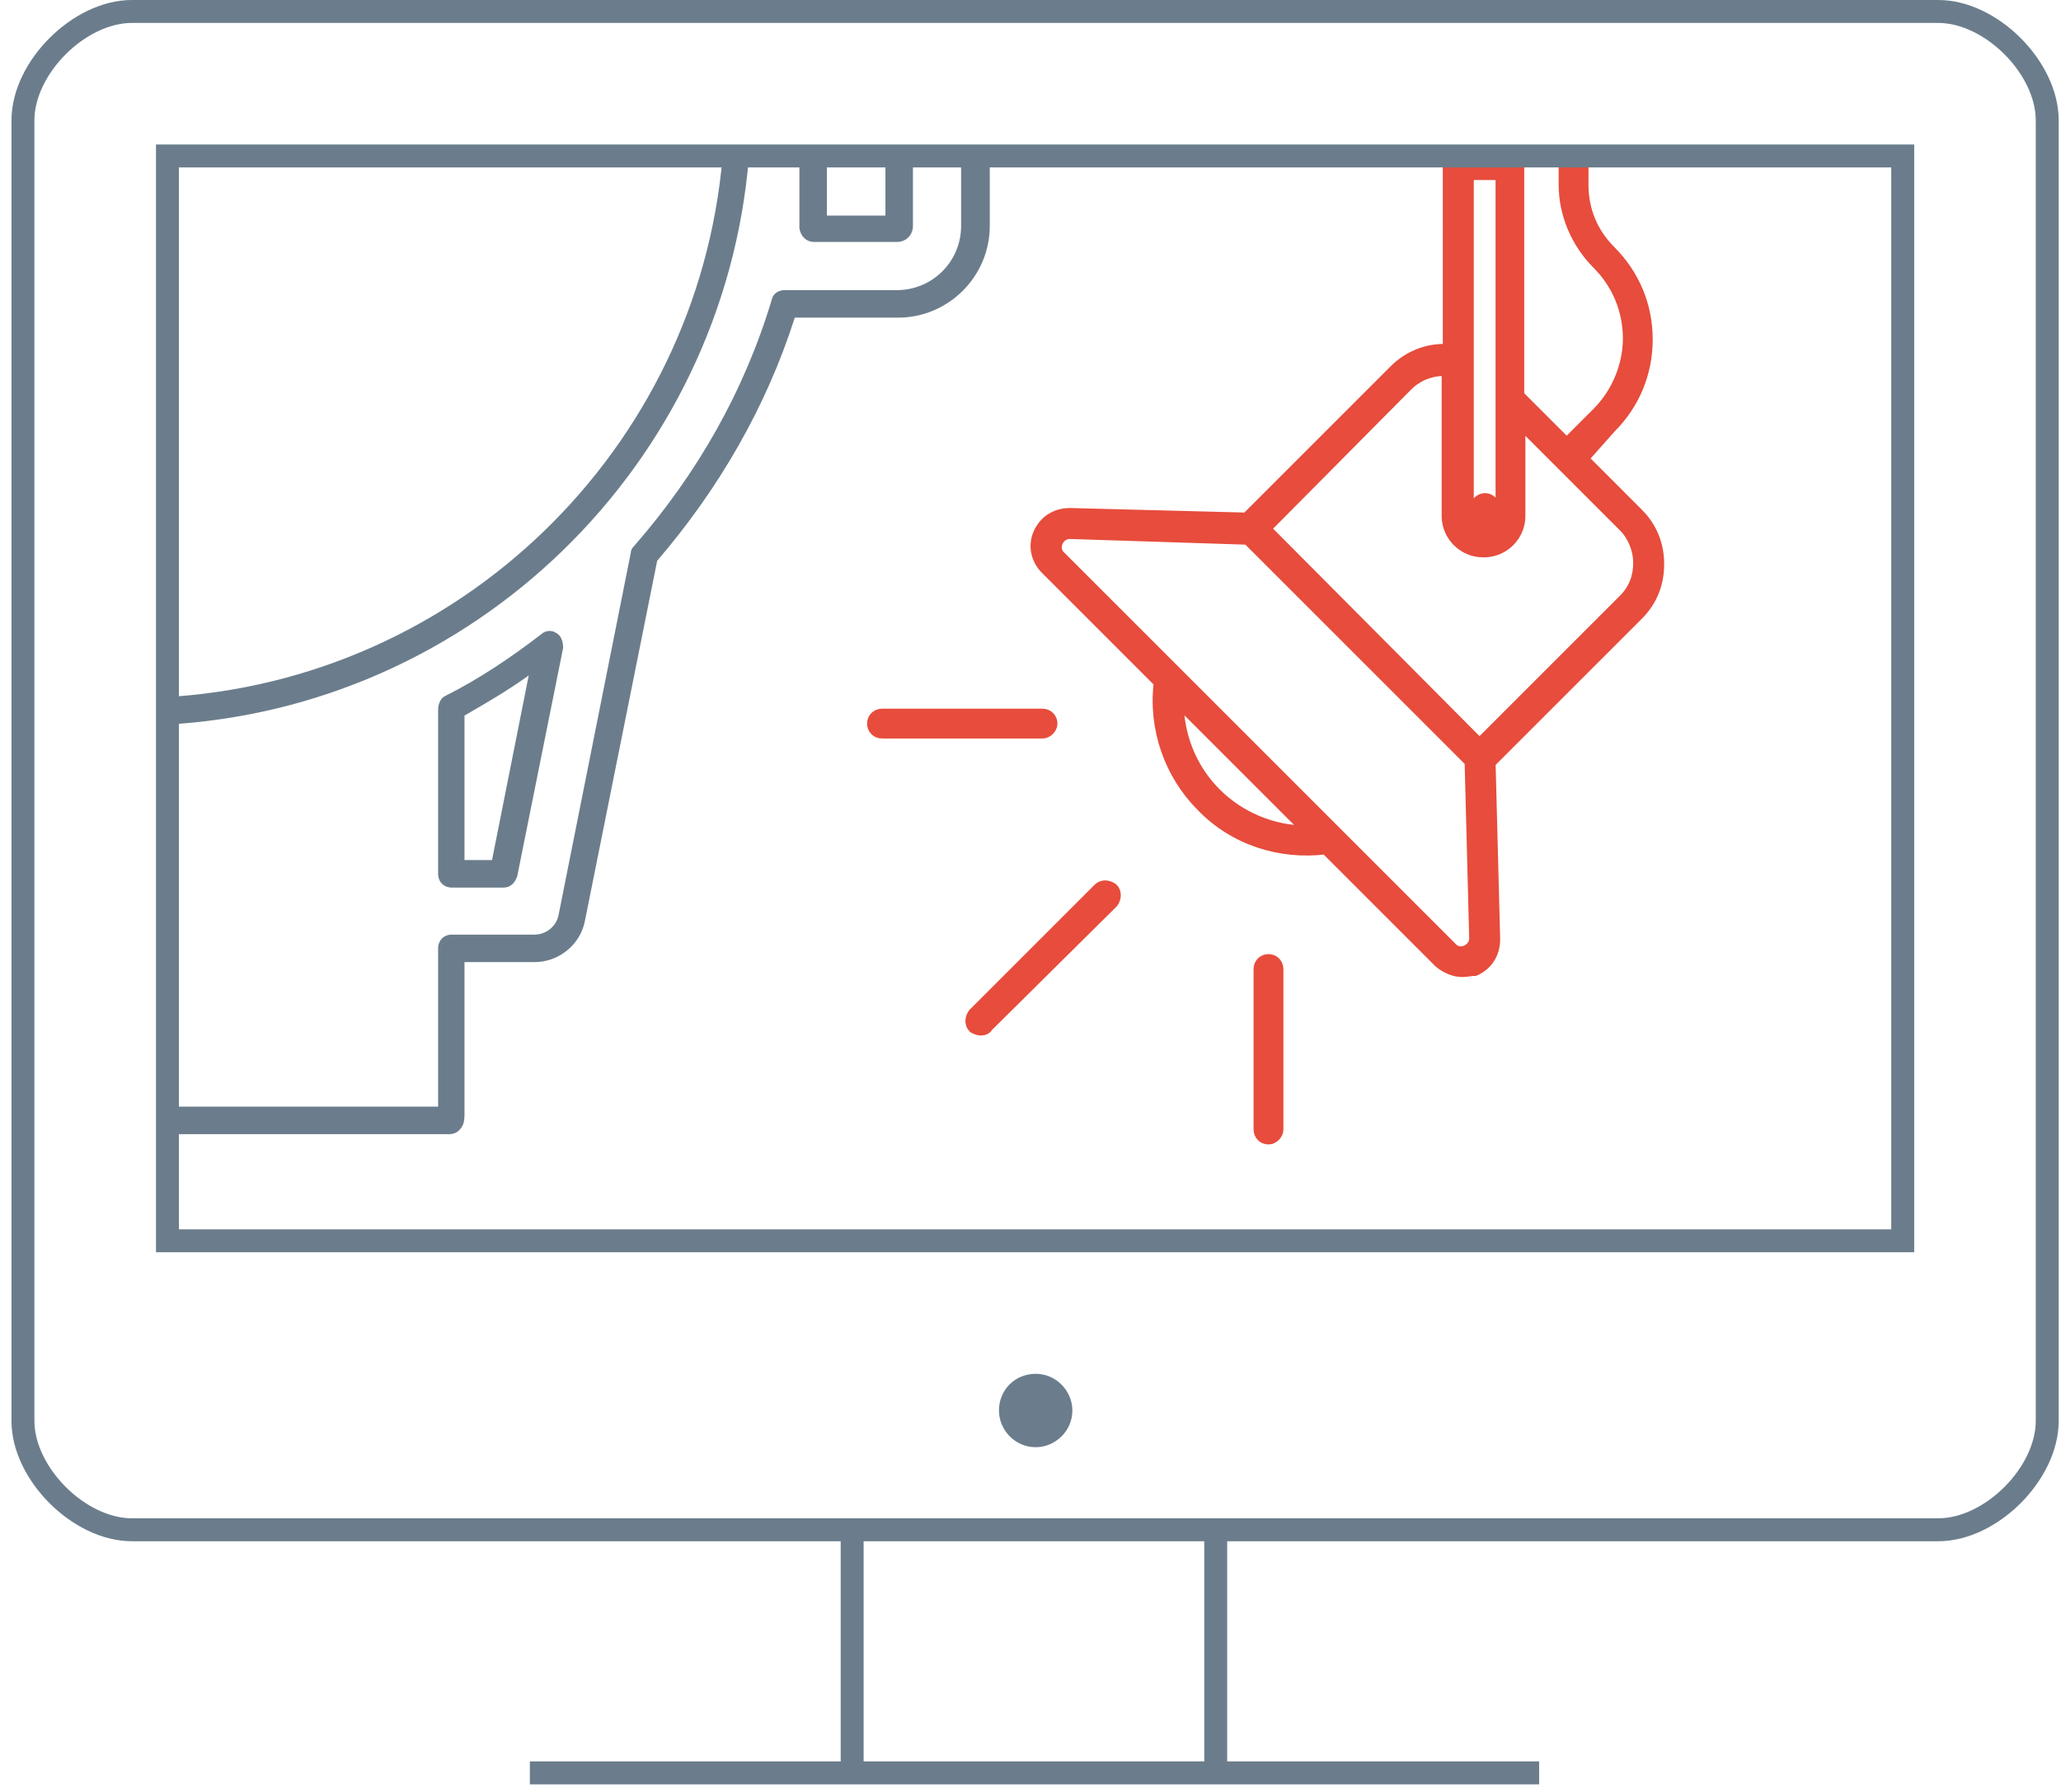 <?xml version="1.0" encoding="utf-8"?>
<!-- Generator: Adobe Illustrator 19.2.1, SVG Export Plug-In . SVG Version: 6.00 Build 0)  -->
<svg version="1.1" id="Layer_1" xmlns="http://www.w3.org/2000/svg" xmlns:xlink="http://www.w3.org/1999/xlink" x="0px" y="0px"
	 viewBox="0 0 179.7 156.3" style="enable-background:new 0 0 179.7 156.3;" xml:space="preserve">
<style type="text/css">
	.st0{fill:#E74C3C;stroke:#E74C3C;stroke-miterlimit:10;}
	.st1{fill:none;stroke:#6B7D8C;stroke-width:2;stroke-miterlimit:10;}
	.st2{fill:#6B7D8C;}
	.st3{fill:none;}
</style>
<g>
	<path class="st0" d="M110.6,99.3c-0.5,0-0.8-0.4-0.8-0.8v-14c0-0.5,0.4-0.8,0.8-0.8c0.5,0,0.8,0.4,0.8,0.8v14
		C111.4,98.9,111,99.3,110.6,99.3L110.6,99.3z M85.5,89.8c-0.2,0-0.4-0.1-0.6-0.2c-0.3-0.3-0.3-0.8,0-1.2l10.9-10.9
		c0.3-0.3,0.8-0.3,1.2,0c0.3,0.3,0.3,0.8,0,1.2L86.1,89.5C86,89.7,85.8,89.8,85.5,89.8L85.5,89.8z M127.5,84.7c-0.7,0-1.4-0.3-2-0.8
		l-9.9-9.9c-4,0.5-8-0.8-10.8-3.7c-2.8-2.8-4.2-6.8-3.7-10.8l-9.9-9.9c-0.8-0.8-1.1-2-0.6-3.1c0.5-1.1,1.5-1.7,2.7-1.7l15.4,0.4
		l12.9-12.9c1.3-1.3,3-1.9,4.7-1.8V14.3c0-0.5,0.4-0.8,0.8-0.8h4.5c0.5,0,0.8,0.4,0.8,0.8v20.2l4.2,4.2l2.7-2.7
		c1.7-1.7,2.7-4.1,2.7-6.5c0-2.5-1-4.8-2.7-6.5c-1.8-1.8-2.9-4.3-2.9-6.9v-1.8c0-0.5,0.4-0.8,0.8-0.8c0.5,0,0.8,0.4,0.8,0.8v1.8
		c0,2.2,0.8,4.2,2.4,5.8c2.1,2.1,3.2,4.8,3.2,7.7c0,2.9-1.1,5.6-3.2,7.7L138,40l4.8,4.8c1.2,1.2,1.8,2.7,1.8,4.4
		c0,1.7-0.6,3.2-1.8,4.4l-12.9,12.9l0.4,15.4c0,1.2-0.6,2.2-1.7,2.7C128.2,84.6,127.9,84.7,127.5,84.7L127.5,84.7z M93.3,46.5
		c-0.7,0-1,0.5-1.1,0.7c-0.1,0.2-0.3,0.8,0.2,1.3l34.2,34.2c0.5,0.5,1.1,0.3,1.3,0.2c0.2-0.1,0.7-0.4,0.7-1.1l-0.4-15.4L108.8,47
		L93.3,46.5C93.4,46.5,93.3,46.5,93.3,46.5L93.3,46.5z M102.7,61.1c0,3,1.1,5.9,3.3,8.1c2.1,2.1,5,3.3,8,3.3c0,0,0.1,0,0.1,0
		L102.7,61.1z M110.3,46.1L129,64.9l12.6-12.6c0.9-0.9,1.3-2,1.3-3.2c0-1.2-0.5-2.4-1.3-3.2l-5.4-5.4c0,0,0,0,0,0c0,0,0,0,0,0
		l-3.7-3.7V45c0,1.7-1.4,3.1-3.1,3.1h-0.1c-1.7,0-3.1-1.4-3.1-3.1V32.3c-1.3-0.1-2.6,0.4-3.5,1.3L110.3,46.1z M129.5,46.4
		c0.8,0,1.4-0.6,1.4-1.4V15.2H128V45C128,45.8,128.7,46.4,129.5,46.4L129.5,46.4z M90.9,63.9h-14c-0.5,0-0.8-0.4-0.8-0.8
		c0-0.5,0.4-0.8,0.8-0.8h14c0.5,0,0.8,0.4,0.8,0.8C91.7,63.5,91.3,63.9,90.9,63.9L90.9,63.9z M129.5,45.4c-0.5,0-0.8-0.4-0.8-0.8
		v-0.3c0-0.5,0.4-0.8,0.8-0.8s0.8,0.4,0.8,0.8v0.3C130.3,45,129.9,45.4,129.5,45.4L129.5,45.4z M129.5,45.4"/>
</g>
<rect x="14.6" y="13.6" class="st1" width="151.3" height="94.6"/>
<g>
	<line class="st1" x1="74.3" y1="133.7" x2="74.3" y2="154.6"/>
	<line class="st1" x1="106" y1="133.7" x2="106" y2="154.6"/>
	<line class="st1" x1="46.2" y1="154.6" x2="134.2" y2="154.6"/>
</g>
<path class="st2" d="M90.3,119.8L90.3,119.8c-1.8,0-3.2,1.4-3.2,3.2c0,1.7,1.4,3.2,3.2,3.2c1.7,0,3.2-1.4,3.2-3.2
	C93.5,121.3,92.1,119.8,90.3,119.8L90.3,119.8z M90.3,119.8"/>
<path class="st3" d="M14.3,63.2v33.3h23.8V82.7c0-0.7,0.5-1.2,1.2-1.2h7.2c1,0,1.9-0.7,2.1-1.7L55,48.2c0-0.2,0.1-0.4,0.3-0.6
	c5.5-6.3,9.6-13.5,12-21.5c0.2-0.5,0.6-0.8,1.1-0.8h9.8c3.1,0,5.6-2.5,5.6-5.6v-6h-4.2v6c0,0.8-0.6,1.4-1.4,1.4H71
	c-0.7,0-1.2-0.5-1.2-1.2v-6.2h-4.4C63.1,40.5,41.3,61.8,14.3,63.2z M49,56.4l-4,19.9c-0.1,0.6-0.6,1-1.2,1h-4.5
	c-0.7,0-1.2-0.5-1.2-1.2V61.9c0-0.4,0.2-1,0.6-1.2c2.9-1.6,5.8-3.4,8.4-5.4c0.4-0.3,0.9-0.3,1.3-0.1C48.9,55.4,49.1,55.9,49,56.4z"
	/>
<path class="st3" d="M40.5,75h2.4l3.2-16c-1.8,1.3-3.7,2.4-5.6,3.5V75z"/>
<path class="st3" d="M63,13.7H14.3v47.1C40,59.4,60.8,39.2,63,13.7z"/>
<rect x="72.1" y="13.7" class="st3" width="5.1" height="5.1"/>
<path class="st2" d="M48.5,55.2c-0.4-0.3-1-0.2-1.3,0.1c-2.6,2-5.4,3.9-8.4,5.4c-0.4,0.2-0.6,0.7-0.6,1.2v14.3
	c0,0.7,0.5,1.2,1.2,1.2h4.5c0.6,0,1-0.4,1.2-1l4-19.9C49.1,55.9,48.9,55.4,48.5,55.2z M42.9,75h-2.4V62.4c1.9-1.1,3.8-2.2,5.6-3.5
	L42.9,75z"/>
<path class="st2" d="M71,21.1h7.2c0.8,0,1.4-0.6,1.4-1.4v-6h-2.4v5.1h-5.1v-5.1h-2.4v6.2C69.8,20.6,70.3,21.1,71,21.1z"/>
<path class="st2" d="M83.8,13.7v6c0,3.1-2.5,5.6-5.6,5.6h-9.8c-0.5,0-1,0.3-1.1,0.8c-2.4,8-6.5,15.2-12,21.5
	C55.1,47.8,55,48,55,48.2l-6.3,31.6c-0.2,1-1.1,1.7-2.1,1.7h-7.2c-0.7,0-1.2,0.5-1.2,1.2v13.8H14.3v2.4h24.9c0.6,0,1-0.4,1.2-0.9
	c0.1-0.3,0.1-0.7,0.1-1V83.9h6.1c2.1,0,4-1.5,4.4-3.6l6.3-31.4c5.4-6.3,9.5-13.4,12-21.2h9c4.4,0,8-3.6,8-8v-6H83.8z"/>
<path class="st2" d="M14.3,60.8v2.4c27-1.4,48.8-22.7,51-49.5H63C60.8,39.2,40,59.4,14.3,60.8z"/>
<path class="st1" d="M178.5,123.9 M178.5,123.9c0,4.6-4.9,9.5-9.5,9.5H11.5c-4.6,0-9.5-4.9-9.5-9.5V10.5C2,5.9,6.9,1,11.5,1H169
	c4.6,0,9.5,4.9,9.5,9.5V123.9z"/>
</svg>
